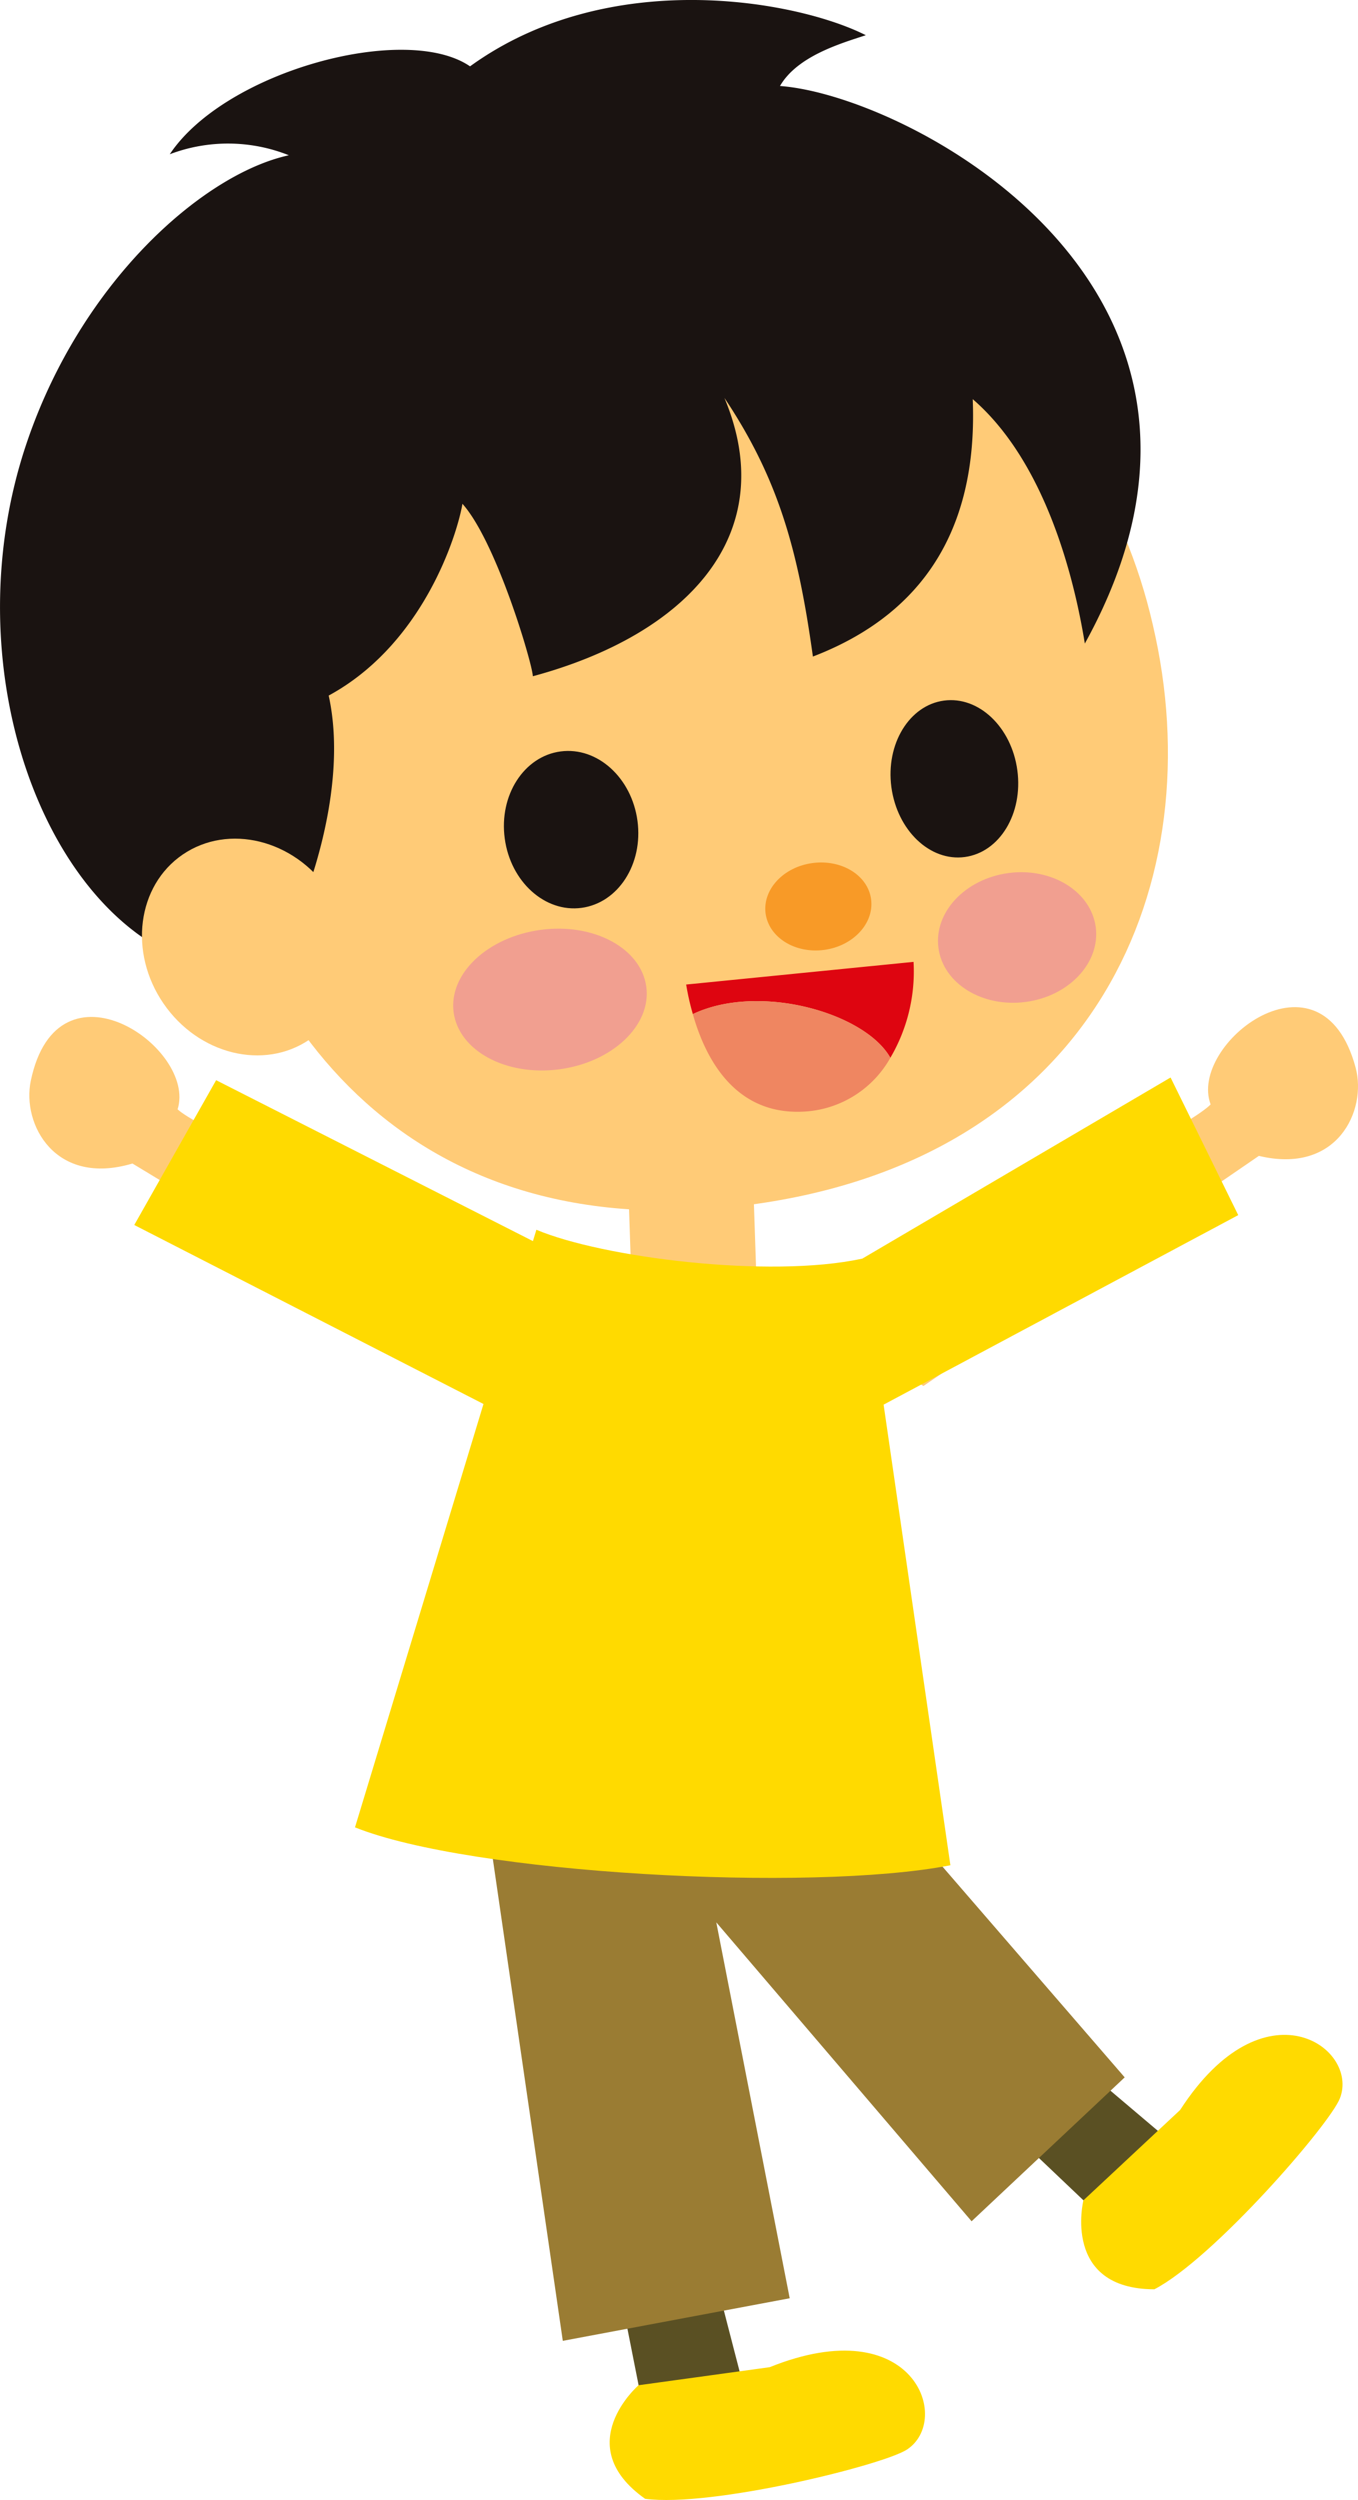 <svg id="グループ_156" data-name="グループ 156" xmlns="http://www.w3.org/2000/svg" xmlns:xlink="http://www.w3.org/1999/xlink" width="100" height="184" viewBox="0 0 100 184">
  <defs>
    <clipPath id="clip-path">
      <rect id="長方形_170" data-name="長方形 170" width="100" height="184" fill="none"/>
    </clipPath>
  </defs>
  <path id="パス_279" data-name="パス 279" d="M49.429,109.837,62,121.781l5.738-5.11L55.013,105.9Z" transform="translate(19.852 42.129)" fill="#5a5023"/>
  <g id="グループ_155" data-name="グループ 155">
    <g id="グループ_154" data-name="グループ 154" clip-path="url(#clip-path)">
      <path id="パス_280" data-name="パス 280" d="M64.086,112.675l-7.12,6.648s-1.606,6.531,5.227,6.546c4.363-2.269,12.923-12.146,13.663-14.059,1.448-3.724-5.58-8.707-11.769.865" transform="translate(22.813 42.623)" fill="#ffda00"/>
      <path id="パス_281" data-name="パス 281" d="M31.548,115.44l3.361,16.989,7.644-.874-4.167-16.118Z" transform="translate(12.67 45.923)" fill="#5a5023"/>
      <path id="パス_282" data-name="パス 282" d="M43.817,124.987l-9.659,1.329s-5.093,4.417.482,8.358c4.876.657,17.581-2.491,19.292-3.629,3.337-2.206.479-10.32-10.115-6.058" transform="translate(12.864 49.237)" fill="#ffda00"/>
      <path id="パス_283" data-name="パス 283" d="M72.512,117.269,48.534,89.551,25.667,99.018l5.468,37.643,16.709-3.134-5.406-27.666,18.8,22Z" transform="translate(10.308 35.625)" fill="#9a7c33"/>
      <rect id="長方形_169" data-name="長方形 169" width="9.204" height="19.118" transform="translate(45.994 79.311) rotate(-1.929)" fill="#ffcb77"/>
      <path id="パス_284" data-name="パス 284" d="M75.618,63.976l-24.7,16.937-8.38-4.961S69.7,62.628,72.065,60.19c-1.675-4.448,8.16-12.065,10.676-2.713.851,3.163-1.347,7.884-7.123,6.5" transform="translate(17.083 21.096)" fill="#ffcb77"/>
      <path id="パス_285" data-name="パス 285" d="M9.133,64.333,34.756,79.846l8.085-5.431S14.959,62.657,12.459,60.347c1.424-4.532-8.829-11.581-10.811-2.1-.67,3.207,1.8,7.789,7.485,6.087" transform="translate(0.619 21.301)" fill="#ffcb77"/>
      <path id="パス_286" data-name="パス 286" d="M88.348,66.863,83.365,56.734l-22.7,13.331c-6.882,1.489-19.19-.091-24-2.125l-.254.836L13.082,56.932,7.054,67.589,32.77,80.764l-9.462,31.159c8.48,3.413,33.516,4.8,43.844,2.79l-4.918-33.9Z" transform="translate(2.833 22.57)" fill="#ffda00"/>
      <path id="パス_287" data-name="パス 287" d="M48.958,11.041,10.4,51.143C12.97,70.38,25.569,87.648,51.066,84.277,76.557,80.888,85.139,60.486,80.713,41.6,76.5,23.14,60.426,12.06,48.958,11.041" transform="translate(4.179 4.392)" fill="#ffcb77"/>
      <path id="パス_288" data-name="パス 288" d="M40.229,49.161c.238,1.767,2.165,2.97,4.306,2.687S48.228,49.895,48,48.129s-2.163-2.961-4.311-2.675S40,47.4,40.229,49.161" transform="translate(16.147 18.066)" fill="#f89a27"/>
      <path id="パス_289" data-name="パス 289" d="M46.849,43.267c.427,3.183,2.844,5.491,5.409,5.144s4.293-3.191,3.868-6.375-2.844-5.479-5.4-5.138-4.3,3.19-3.877,6.37" transform="translate(18.79 14.665)" fill="#1a1311"/>
      <path id="パス_290" data-name="パス 290" d="M26.535,45.979c.425,3.183,2.959,5.474,5.658,5.11s4.544-3.223,4.118-6.4-2.955-5.468-5.657-5.113-4.547,3.225-4.119,6.4" transform="translate(10.632 15.729)" fill="#1a1311"/>
      <path id="パス_291" data-name="パス 291" d="M23.843,55.057c.381,2.833,3.863,4.712,7.78,4.193s6.787-3.243,6.408-6.072-3.857-4.72-7.775-4.193-6.791,3.239-6.414,6.072" transform="translate(9.562 19.452)" fill="#f19f90"/>
      <path id="パス_292" data-name="パス 292" d="M49.314,51.5c.348,2.621,3.228,4.393,6.422,3.973s5.508-2.892,5.161-5.507-3.225-4.406-6.422-3.98-5.511,2.9-5.161,5.514" transform="translate(19.791 18.27)" fill="#f19f90"/>
      <path id="パス_293" data-name="パス 293" d="M36.541,54.49a18.814,18.814,0,0,1-.492-2.176l16.744-1.668a12.525,12.525,0,0,1-1.707,7.06c-1.857-3.306-9.652-5.54-14.545-3.216" transform="translate(14.478 20.148)" fill="#de0510"/>
      <path id="パス_294" data-name="パス 294" d="M50.945,56.885a7.77,7.77,0,0,1-6.033,3.936c-5.086.463-7.465-3.441-8.513-7.153,4.894-2.323,12.689-.089,14.546,3.216" transform="translate(14.619 20.969)" fill="#ef8661"/>
      <path id="パス_295" data-name="パス 295" d="M1.836,32.99c-4.7,14.417.1,30.443,9.061,36.275l11.268-2.544s3.613-8.37,2.039-15.527c6.937-3.764,9.455-11.785,9.849-14.114,2.538,2.839,5.186,11.908,5.183,12.692,11.294-3.044,18.336-10.38,14.109-20.486,3.995,5.981,5.431,11.229,6.515,19.037C68.824,44.88,71.974,37.91,71.63,29.378c5.417,4.683,7.5,13.328,8.254,17.988,14.4-26.054-13-40.359-22.448-41.036,1.273-2.192,4.426-3.119,6.321-3.738C58.731.049,44.878-2.541,34.613,4.883c-4.73-3.24-18.03.342-22.112,6.47a12.089,12.089,0,0,1,8.769.074C14.91,12.814,5.8,20.854,1.836,32.99" transform="translate(0 0)" fill="#1a1311"/>
      <path id="パス_296" data-name="パス 296" d="M21.216,47.98c2.579,3.755,1.947,8.668-1.416,10.962s-8.176,1.111-10.756-2.649S7.1,47.619,10.463,45.327s8.177-1.111,10.753,2.653" transform="translate(2.995 17.566)" fill="#ffcb77"/>
    </g>
  </g>
</svg>
